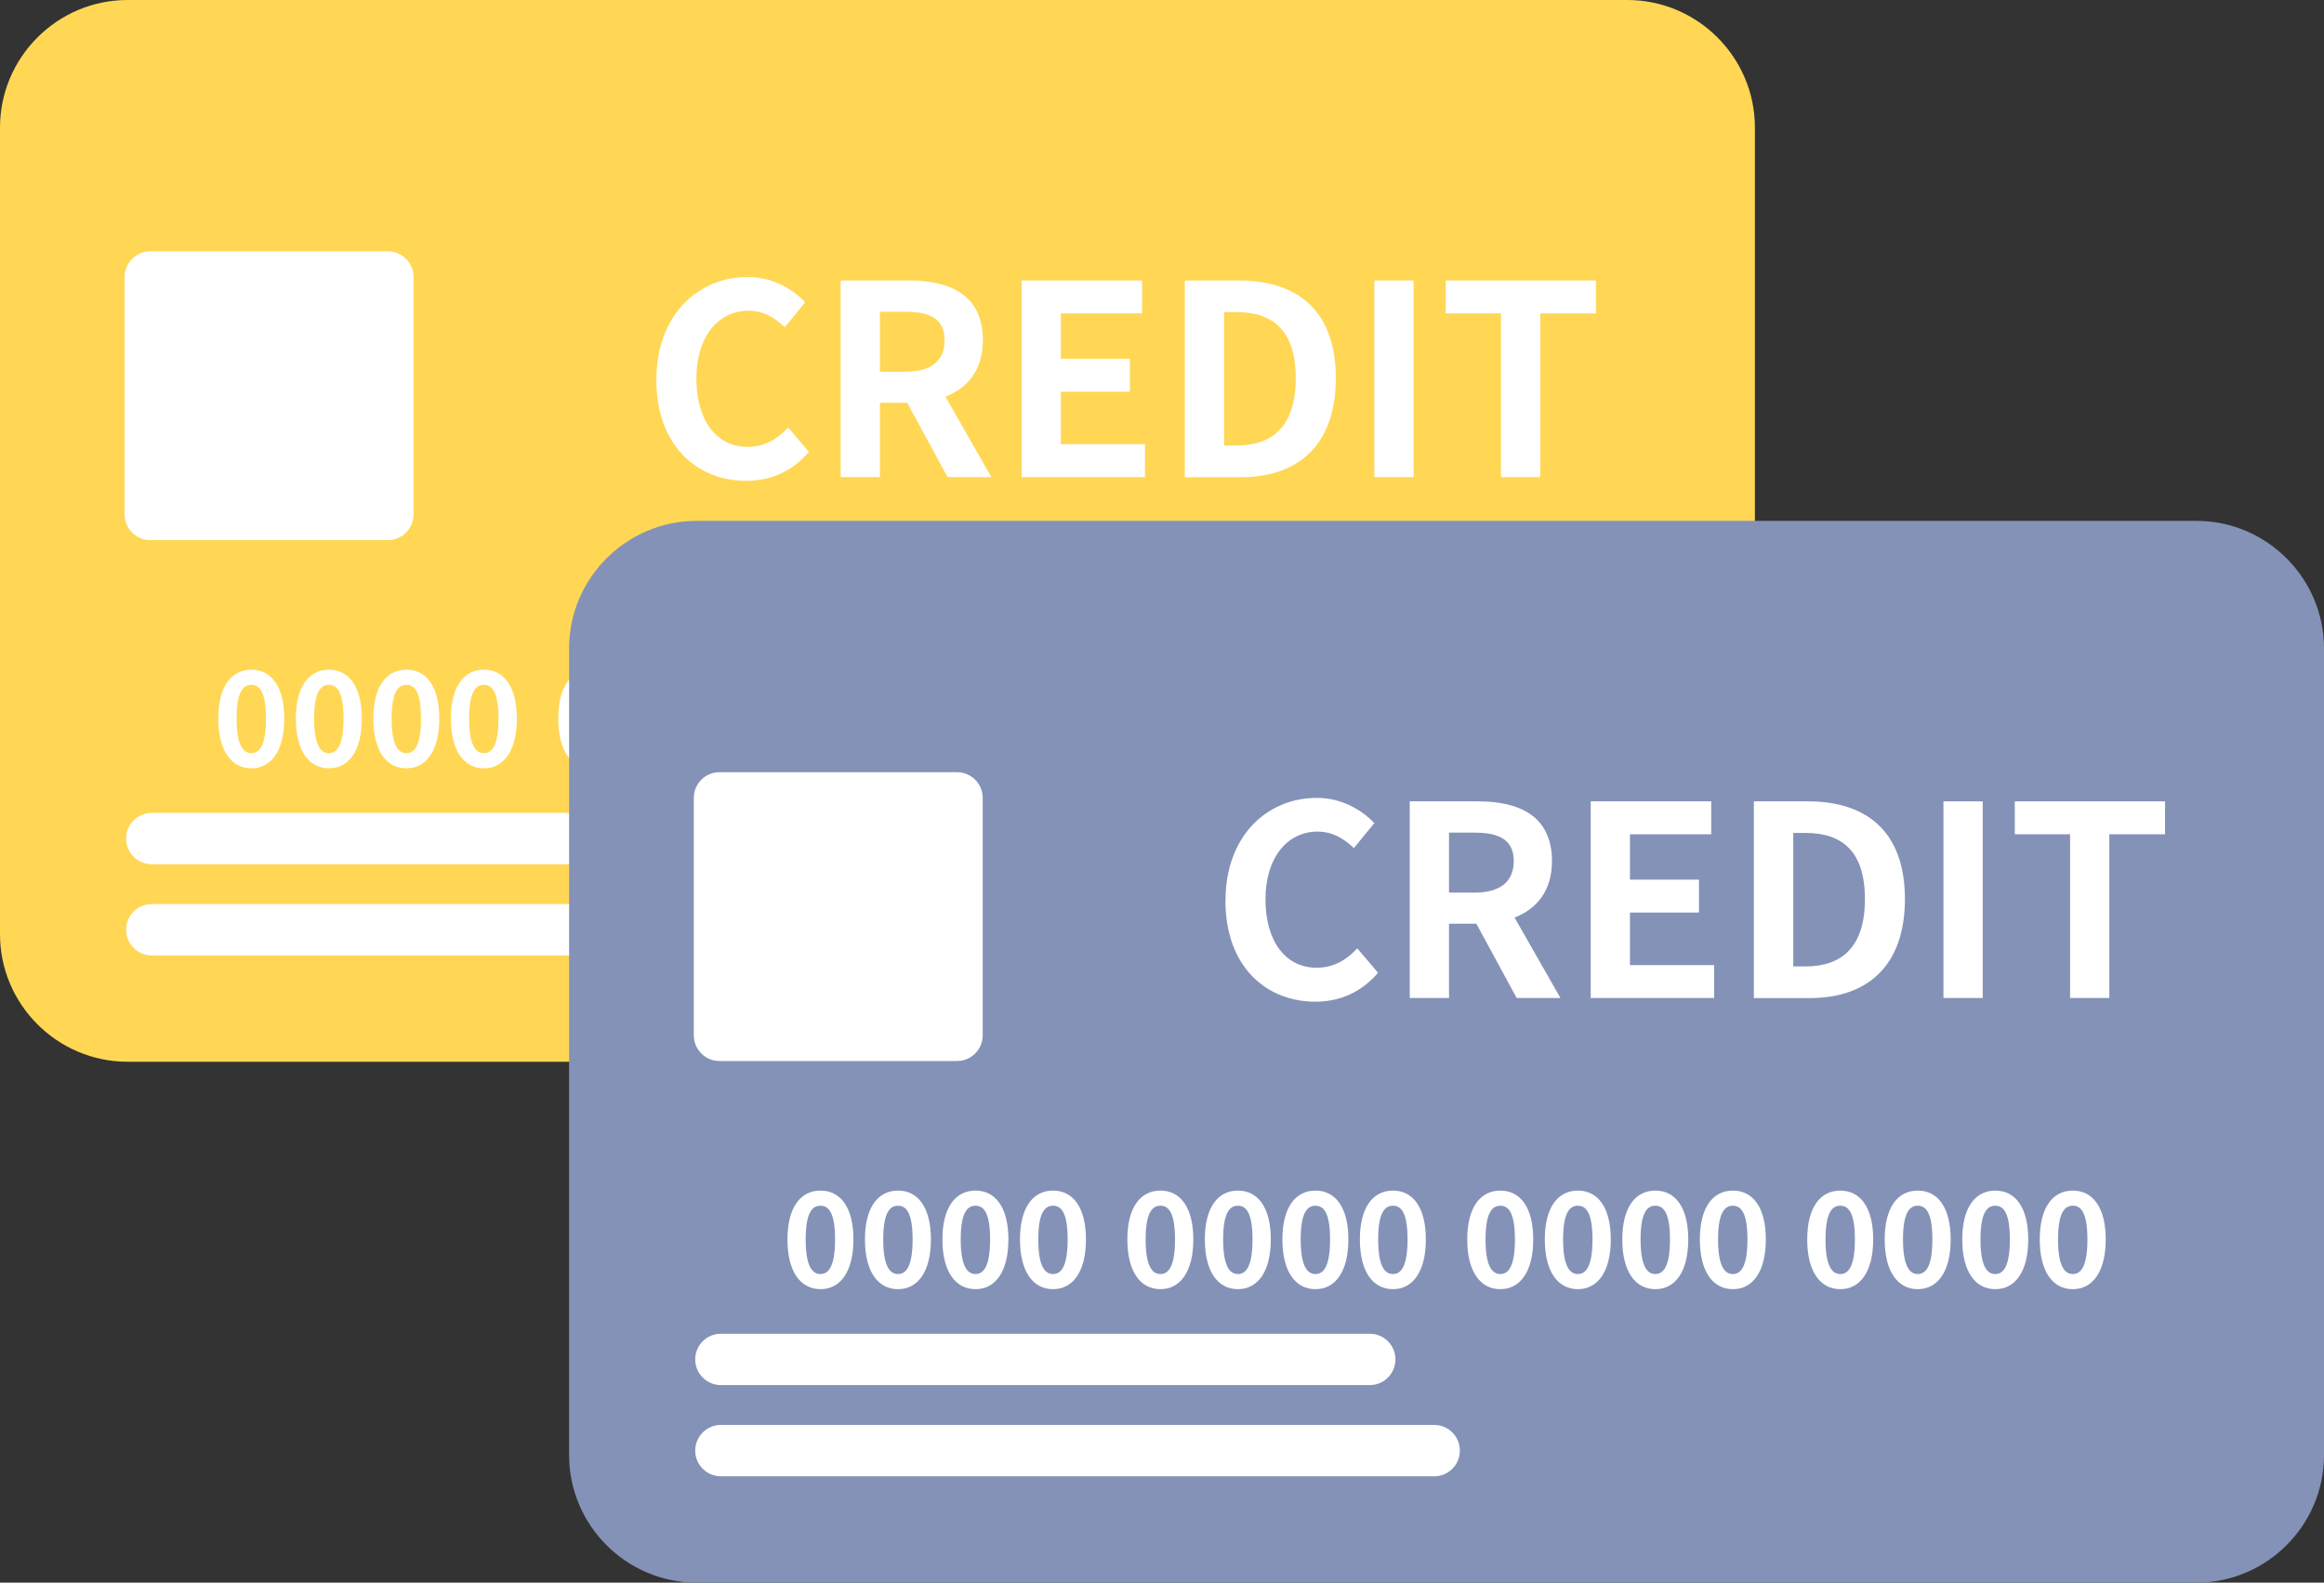 <?xml version="1.0" encoding="UTF-8"?>
<svg id="_レイヤー_2" data-name="レイヤー 2" xmlns="http://www.w3.org/2000/svg" viewBox="0 0 314.93 214.48">
  <rect x="0" y="0" width="314.93" height="214.48" fill="#333333" stroke="none"/>
  <defs>
    <style>
      .cls-1 {
        fill: #8492b7;
      }

      .cls-2 {
        fill: #fff;
      }

      .cls-3 {
        fill: #ffd755;
      }
    </style>
  </defs>
  <g id="_レイヤー_1-2" data-name="レイヤー 1">
    <g>
      <rect class="cls-2" x="13.36" y="14.6" width="214.71" height="119.73"/>
      <g>
        <path id="rect4136" class="cls-3" d="M17.28,0C7.77,0,0,7.77,0,17.28v109.33c0,9.51,7.77,17.28,17.28,17.28h203.25c9.51,0,17.28-7.77,17.28-17.28V17.28c0-9.51-7.77-17.28-17.28-17.28H17.28ZM20.37,34.06h32.19c1.92,0,3.48,1.56,3.48,3.48v32.18c0,1.92-1.56,3.48-3.48,3.48H20.37c-1.92,0-3.48-1.56-3.48-3.48v-32.18c0-1.92,1.56-3.48,3.48-3.48ZM20.62,122.52h96.56c1.94-.03,3.53,1.54,3.53,3.48s-1.59,3.51-3.53,3.48H20.62c-1.94.03-3.53-1.54-3.53-3.48s1.59-3.51,3.53-3.48h0ZM20.62,110.16h87.83c1.94-.03,3.53,1.54,3.53,3.48s-1.59,3.51-3.53,3.48H20.62c-1.94.03-3.53-1.54-3.53-3.48s1.59-3.51,3.53-3.48Z"/>
        <g>
          <path class="cls-2" d="M29.58,97.38c0-4.35,1.77-6.62,4.48-6.62s4.46,2.28,4.46,6.62-1.75,6.74-4.46,6.74-4.48-2.37-4.48-6.74ZM36.04,97.38c0-3.57-.84-4.57-1.98-4.57s-2,1-2,4.57.86,4.69,2,4.69,1.98-1.11,1.98-4.69Z"/>
          <path class="cls-2" d="M40.09,97.38c0-4.35,1.77-6.62,4.48-6.62s4.46,2.28,4.46,6.62-1.75,6.74-4.46,6.74-4.48-2.37-4.48-6.74ZM46.55,97.38c0-3.57-.84-4.57-1.98-4.57s-2,1-2,4.57.86,4.69,2,4.69,1.98-1.11,1.98-4.69Z"/>
          <path class="cls-2" d="M50.59,97.38c0-4.35,1.77-6.62,4.48-6.62s4.46,2.28,4.46,6.62-1.75,6.74-4.46,6.74-4.48-2.37-4.48-6.74ZM57.05,97.38c0-3.57-.84-4.57-1.98-4.57s-2,1-2,4.57.86,4.69,2,4.69,1.98-1.11,1.98-4.69Z"/>
          <path class="cls-2" d="M61.1,97.38c0-4.35,1.77-6.62,4.48-6.62s4.46,2.28,4.46,6.62-1.75,6.74-4.46,6.74-4.48-2.37-4.48-6.74ZM67.55,97.38c0-3.57-.84-4.57-1.98-4.57s-2,1-2,4.57.86,4.69,2,4.69,1.98-1.11,1.98-4.69Z"/>
          <path class="cls-2" d="M75.65,97.38c0-4.35,1.77-6.62,4.48-6.62s4.46,2.28,4.46,6.62-1.75,6.74-4.46,6.74-4.48-2.37-4.48-6.74ZM82.11,97.38c0-3.57-.84-4.57-1.98-4.57s-2,1-2,4.57.86,4.69,2,4.69,1.98-1.11,1.98-4.69Z"/>
          <path class="cls-2" d="M86.15,97.38c0-4.35,1.77-6.62,4.48-6.62s4.46,2.28,4.46,6.62-1.75,6.74-4.46,6.74-4.48-2.37-4.48-6.74ZM92.61,97.38c0-3.57-.84-4.57-1.98-4.57s-2,1-2,4.57.86,4.69,2,4.69,1.98-1.11,1.98-4.69Z"/>
          <path class="cls-2" d="M96.66,97.38c0-4.35,1.77-6.62,4.48-6.62s4.46,2.28,4.46,6.62-1.75,6.74-4.46,6.74-4.48-2.37-4.48-6.74ZM103.11,97.38c0-3.57-.84-4.57-1.98-4.57s-2,1-2,4.57.86,4.69,2,4.69,1.98-1.11,1.98-4.69Z"/>
          <path class="cls-2" d="M107.16,97.38c0-4.35,1.77-6.62,4.48-6.62s4.46,2.28,4.46,6.62-1.75,6.74-4.46,6.74-4.48-2.37-4.48-6.74ZM113.62,97.38c0-3.57-.84-4.57-1.98-4.57s-2,1-2,4.57.86,4.69,2,4.69,1.98-1.11,1.98-4.69Z"/>
          <path class="cls-2" d="M121.71,97.38c0-4.35,1.77-6.62,4.48-6.62s4.46,2.28,4.46,6.62-1.75,6.74-4.46,6.74-4.48-2.37-4.48-6.74ZM128.17,97.38c0-3.57-.84-4.57-1.98-4.57s-2,1-2,4.57.86,4.69,2,4.69,1.98-1.11,1.98-4.69Z"/>
          <path class="cls-2" d="M132.22,97.38c0-4.35,1.77-6.62,4.48-6.62s4.46,2.28,4.46,6.62-1.75,6.74-4.46,6.74-4.48-2.37-4.48-6.74ZM138.67,97.38c0-3.57-.84-4.57-1.98-4.57s-2,1-2,4.57.86,4.69,2,4.69,1.98-1.11,1.98-4.69Z"/>
          <path class="cls-2" d="M142.72,97.38c0-4.35,1.77-6.62,4.48-6.62s4.46,2.28,4.46,6.62-1.75,6.74-4.46,6.74-4.48-2.37-4.48-6.74ZM149.18,97.38c0-3.57-.84-4.57-1.98-4.57s-2,1-2,4.57.86,4.69,2,4.69,1.98-1.11,1.98-4.69Z"/>
          <path class="cls-2" d="M153.22,97.38c0-4.35,1.77-6.62,4.48-6.62s4.46,2.28,4.46,6.62-1.75,6.74-4.46,6.74-4.48-2.37-4.48-6.74ZM159.68,97.38c0-3.57-.84-4.57-1.98-4.57s-2,1-2,4.57.86,4.69,2,4.69,1.98-1.11,1.98-4.69Z"/>
          <path class="cls-2" d="M167.78,97.38c0-4.35,1.77-6.62,4.48-6.62s4.46,2.28,4.46,6.62-1.75,6.74-4.46,6.74-4.48-2.37-4.48-6.74ZM174.23,97.38c0-3.57-.84-4.57-1.98-4.57s-2,1-2,4.57.86,4.69,2,4.69,1.98-1.11,1.98-4.69Z"/>
          <path class="cls-2" d="M178.28,97.38c0-4.35,1.77-6.62,4.48-6.62s4.46,2.28,4.46,6.62-1.75,6.74-4.46,6.74-4.48-2.37-4.48-6.74ZM184.74,97.38c0-3.57-.84-4.57-1.98-4.57s-2,1-2,4.57.86,4.69,2,4.69,1.98-1.11,1.98-4.69Z"/>
          <path class="cls-2" d="M188.78,97.38c0-4.35,1.77-6.62,4.48-6.62s4.46,2.28,4.46,6.62-1.75,6.74-4.46,6.74-4.48-2.37-4.48-6.74ZM195.24,97.38c0-3.57-.84-4.57-1.98-4.57s-2,1-2,4.57.86,4.69,2,4.69,1.98-1.11,1.98-4.69Z"/>
          <path class="cls-2" d="M199.29,97.38c0-4.35,1.77-6.62,4.48-6.62s4.46,2.28,4.46,6.62-1.75,6.74-4.46,6.74-4.48-2.37-4.48-6.74ZM205.75,97.38c0-3.57-.84-4.57-1.98-4.57s-2,1-2,4.57.86,4.69,2,4.69,1.98-1.11,1.98-4.69Z"/>
        </g>
        <g>
          <path class="cls-2" d="M88.95,51.46c0-8.78,5.65-13.92,12.37-13.92,3.38,0,6.08,1.62,7.8,3.42l-2.77,3.38c-1.37-1.29-2.91-2.23-4.93-2.23-4.03,0-7.05,3.45-7.05,9.17s2.73,9.28,6.94,9.28c2.3,0,4.06-1.08,5.5-2.63l2.81,3.31c-2.19,2.55-5.04,3.92-8.49,3.92-6.73,0-12.19-4.82-12.19-13.7Z"/>
          <path class="cls-2" d="M113.91,38.01h9.28c5.57,0,10,1.98,10,8.09,0,3.99-2.01,6.47-5.07,7.66l6.22,10.9h-5.93l-5.47-10.07h-3.7v10.07h-5.32v-26.65ZM122.69,50.38c3.42,0,5.32-1.44,5.32-4.28s-1.91-3.85-5.32-3.85h-3.45v8.13h3.45Z"/>
          <path class="cls-2" d="M138.44,38.01h16.33v4.46h-11.01v6.15h9.35v4.46h-9.35v7.12h11.4v4.46h-16.72v-26.65Z"/>
          <path class="cls-2" d="M160.56,38.01h7.3c8.13,0,13.16,4.24,13.16,13.24s-5.04,13.42-12.88,13.42h-7.59v-26.65ZM167.53,60.38c4.96,0,8.06-2.66,8.06-9.13s-3.09-8.96-8.06-8.96h-1.65v18.09h1.65Z"/>
          <path class="cls-2" d="M186.24,38.01h5.32v26.65h-5.32v-26.65Z"/>
          <path class="cls-2" d="M203.39,42.47h-7.48v-4.46h20.36v4.46h-7.55v22.19h-5.32v-22.19Z"/>
        </g>
      </g>
      <g>
        <rect class="cls-2" x="88.47" y="85.71" width="214.71" height="119.73"/>
        <g>
          <path id="rect4136-2" data-name="rect4136" class="cls-1" d="M94.4,70.59c-9.51,0-17.28,7.77-17.28,17.28v109.33c0,9.51,7.77,17.28,17.28,17.28h203.25c9.51,0,17.28-7.77,17.28-17.28v-109.33c0-9.51-7.77-17.28-17.28-17.28H94.4ZM97.5,104.65h32.19c1.92,0,3.48,1.56,3.48,3.48v32.18c0,1.92-1.56,3.48-3.48,3.48h-32.19c-1.92,0-3.48-1.56-3.48-3.48v-32.18c0-1.92,1.56-3.48,3.48-3.48ZM97.74,193.11h96.56c1.94-.03,3.53,1.54,3.53,3.48s-1.59,3.51-3.53,3.48h-96.56c-1.94.03-3.53-1.54-3.53-3.48s1.59-3.51,3.53-3.48h0ZM97.74,180.75h87.83c1.94-.03,3.53,1.54,3.53,3.48s-1.59,3.51-3.53,3.48h-87.83c-1.94.03-3.53-1.54-3.53-3.48s1.59-3.51,3.53-3.48Z"/>
          <g>
            <path class="cls-2" d="M106.71,167.97c0-4.35,1.77-6.62,4.48-6.62s4.46,2.28,4.46,6.62-1.75,6.74-4.46,6.74-4.48-2.37-4.48-6.74ZM113.16,167.97c0-3.57-.84-4.57-1.98-4.57s-2,1-2,4.57.86,4.69,2,4.69,1.98-1.11,1.98-4.69Z"/>
            <path class="cls-2" d="M117.21,167.97c0-4.35,1.77-6.62,4.48-6.62s4.46,2.28,4.46,6.62-1.75,6.74-4.46,6.74-4.48-2.37-4.48-6.74ZM123.67,167.97c0-3.57-.84-4.57-1.98-4.57s-2,1-2,4.57.86,4.69,2,4.69,1.98-1.11,1.98-4.69Z"/>
            <path class="cls-2" d="M127.71,167.97c0-4.35,1.77-6.62,4.48-6.62s4.46,2.28,4.46,6.62-1.75,6.74-4.46,6.74-4.48-2.37-4.48-6.74ZM134.17,167.97c0-3.57-.84-4.57-1.98-4.57s-2,1-2,4.57.86,4.69,2,4.69,1.98-1.11,1.98-4.69Z"/>
            <path class="cls-2" d="M138.22,167.97c0-4.35,1.77-6.62,4.48-6.62s4.46,2.28,4.46,6.62-1.75,6.74-4.46,6.74-4.48-2.37-4.48-6.74ZM144.68,167.97c0-3.57-.84-4.57-1.98-4.57s-2,1-2,4.57.86,4.69,2,4.69,1.98-1.11,1.98-4.69Z"/>
            <path class="cls-2" d="M152.77,167.97c0-4.35,1.77-6.62,4.48-6.62s4.46,2.28,4.46,6.62-1.75,6.74-4.46,6.74-4.48-2.37-4.48-6.74ZM159.23,167.97c0-3.57-.84-4.57-1.98-4.57s-2,1-2,4.57.86,4.69,2,4.69,1.98-1.11,1.98-4.69Z"/>
            <path class="cls-2" d="M163.27,167.97c0-4.35,1.77-6.62,4.48-6.62s4.46,2.28,4.46,6.62-1.75,6.74-4.46,6.74-4.48-2.37-4.48-6.74ZM169.73,167.97c0-3.57-.84-4.57-1.98-4.57s-2,1-2,4.57.86,4.69,2,4.69,1.98-1.11,1.98-4.69Z"/>
            <path class="cls-2" d="M173.78,167.97c0-4.35,1.77-6.62,4.48-6.62s4.46,2.28,4.46,6.62-1.75,6.74-4.46,6.74-4.48-2.37-4.48-6.74ZM180.24,167.97c0-3.57-.84-4.57-1.98-4.57s-2,1-2,4.57.86,4.69,2,4.69,1.98-1.11,1.98-4.69Z"/>
            <path class="cls-2" d="M184.28,167.97c0-4.35,1.77-6.62,4.48-6.62s4.46,2.28,4.46,6.62-1.75,6.74-4.46,6.74-4.48-2.37-4.48-6.74ZM190.74,167.97c0-3.57-.84-4.57-1.98-4.57s-2,1-2,4.57.86,4.69,2,4.69,1.98-1.11,1.98-4.69Z"/>
            <path class="cls-2" d="M198.83,167.97c0-4.35,1.77-6.62,4.48-6.62s4.46,2.28,4.46,6.62-1.75,6.74-4.46,6.74-4.48-2.37-4.48-6.74ZM205.29,167.97c0-3.57-.84-4.57-1.98-4.57s-2,1-2,4.57.86,4.69,2,4.69,1.98-1.11,1.98-4.69Z"/>
            <path class="cls-2" d="M209.34,167.97c0-4.35,1.77-6.62,4.48-6.62s4.46,2.28,4.46,6.62-1.75,6.74-4.46,6.74-4.48-2.37-4.48-6.74ZM215.8,167.97c0-3.57-.84-4.57-1.98-4.57s-2,1-2,4.57.86,4.69,2,4.69,1.98-1.11,1.98-4.69Z"/>
            <path class="cls-2" d="M219.84,167.97c0-4.35,1.77-6.62,4.48-6.62s4.46,2.28,4.46,6.62-1.75,6.74-4.46,6.74-4.48-2.37-4.48-6.74ZM226.3,167.97c0-3.57-.84-4.57-1.98-4.57s-2,1-2,4.57.86,4.69,2,4.69,1.98-1.11,1.98-4.69Z"/>
            <path class="cls-2" d="M230.35,167.97c0-4.35,1.77-6.62,4.48-6.62s4.46,2.28,4.46,6.62-1.75,6.74-4.46,6.74-4.48-2.37-4.48-6.74ZM236.8,167.97c0-3.57-.84-4.57-1.98-4.57s-2,1-2,4.57.86,4.69,2,4.69,1.98-1.11,1.98-4.69Z"/>
            <path class="cls-2" d="M244.9,167.97c0-4.35,1.77-6.62,4.48-6.62s4.46,2.28,4.46,6.62-1.75,6.74-4.46,6.74-4.48-2.37-4.48-6.74ZM251.36,167.97c0-3.57-.84-4.57-1.98-4.57s-2,1-2,4.57.86,4.69,2,4.69,1.98-1.11,1.98-4.69Z"/>
            <path class="cls-2" d="M255.4,167.97c0-4.35,1.77-6.62,4.48-6.62s4.46,2.28,4.46,6.62-1.75,6.74-4.46,6.74-4.48-2.37-4.48-6.74ZM261.86,167.97c0-3.57-.84-4.57-1.98-4.57s-2,1-2,4.57.86,4.69,2,4.69,1.98-1.11,1.98-4.69Z"/>
            <path class="cls-2" d="M265.91,167.97c0-4.35,1.77-6.62,4.48-6.62s4.46,2.28,4.46,6.62-1.75,6.74-4.46,6.74-4.48-2.37-4.48-6.74ZM272.36,167.97c0-3.57-.84-4.57-1.98-4.57s-2,1-2,4.57.86,4.69,2,4.69,1.98-1.11,1.98-4.69Z"/>
            <path class="cls-2" d="M276.41,167.97c0-4.35,1.77-6.62,4.48-6.62s4.46,2.28,4.46,6.62-1.75,6.74-4.46,6.74-4.48-2.37-4.48-6.74ZM282.87,167.97c0-3.57-.84-4.57-1.98-4.57s-2,1-2,4.57.86,4.69,2,4.69,1.98-1.11,1.98-4.69Z"/>
          </g>
          <g>
            <path class="cls-2" d="M166.07,122.05c0-8.78,5.65-13.92,12.37-13.92,3.38,0,6.08,1.62,7.8,3.42l-2.77,3.38c-1.37-1.29-2.91-2.23-4.93-2.23-4.03,0-7.05,3.45-7.05,9.17s2.73,9.28,6.94,9.28c2.3,0,4.06-1.08,5.5-2.63l2.81,3.31c-2.19,2.55-5.04,3.92-8.49,3.92-6.73,0-12.19-4.82-12.19-13.7Z"/>
            <path class="cls-2" d="M191.03,108.6h9.28c5.57,0,10,1.98,10,8.09,0,3.99-2.01,6.47-5.07,7.66l6.22,10.9h-5.93l-5.47-10.07h-3.7v10.07h-5.32v-26.65ZM199.81,120.97c3.42,0,5.32-1.44,5.32-4.28s-1.91-3.85-5.32-3.85h-3.45v8.13h3.45Z"/>
            <path class="cls-2" d="M215.56,108.6h16.33v4.46h-11.01v6.15h9.35v4.46h-9.35v7.12h11.4v4.46h-16.72v-26.65Z"/>
            <path class="cls-2" d="M237.68,108.6h7.3c8.13,0,13.16,4.24,13.16,13.24s-5.04,13.42-12.88,13.42h-7.59v-26.65ZM244.66,130.97c4.96,0,8.06-2.66,8.06-9.13s-3.09-8.96-8.06-8.96h-1.65v18.09h1.65Z"/>
            <path class="cls-2" d="M263.36,108.6h5.32v26.65h-5.32v-26.65Z"/>
            <path class="cls-2" d="M280.51,113.06h-7.48v-4.46h20.36v4.46h-7.55v22.19h-5.32v-22.19Z"/>
          </g>
        </g>
      </g>
    </g>
  </g>
</svg>